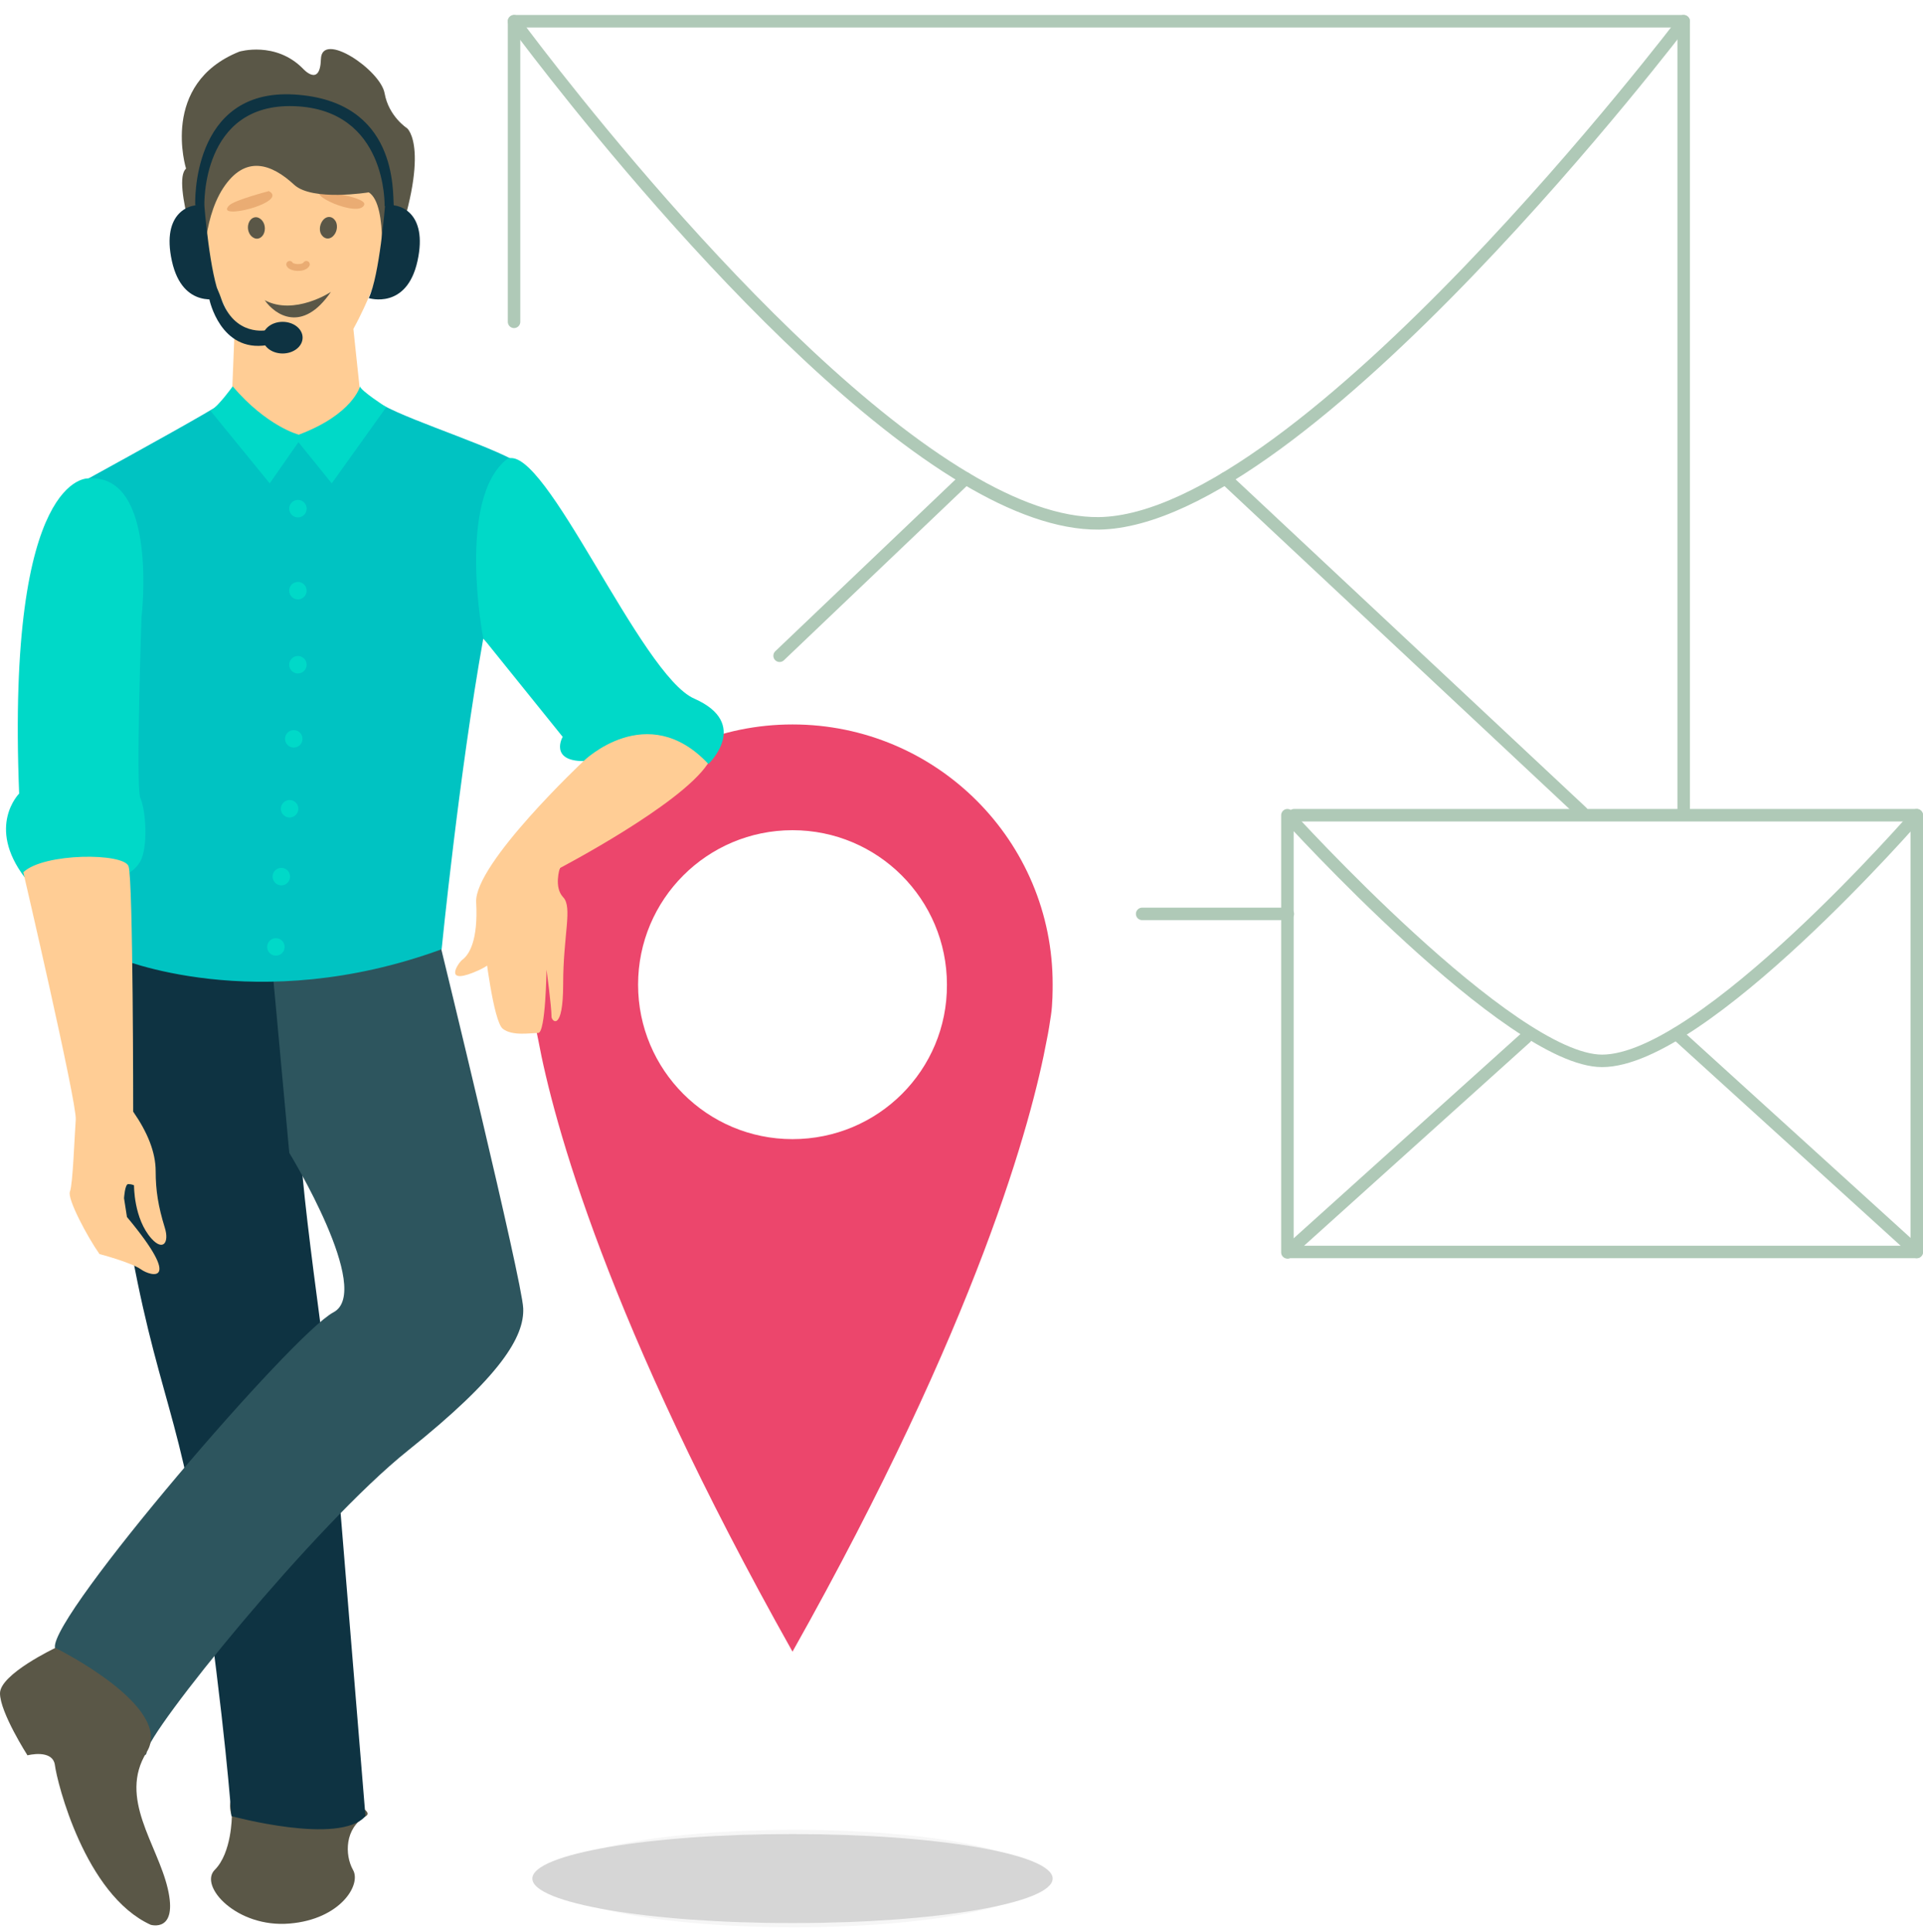 <?xml version="1.0" encoding="utf-8"?>
<!-- Generator: Adobe Illustrator 19.2.0, SVG Export Plug-In . SVG Version: 6.00 Build 0)  -->
<svg version="1.1" id="Layer_1" xmlns="http://www.w3.org/2000/svg" xmlns:xlink="http://www.w3.org/1999/xlink" x="0px" y="0px"
	 viewBox="0 0 462 464.1" style="enable-background:new 0 0 462 464.1;" xml:space="preserve">
<style type="text/css">
	.st0{display:none;}
	.st1{display:inline;fill:#F6F6F6;}
	.st2{fill:none;stroke:#AFC9B7;stroke-width:3;stroke-linecap:round;stroke-linejoin:round;stroke-miterlimit:10;}
	.st3{fill:#FFCD95;}
	.st4{fill:#5A5747;}
	.st5{fill:#EAAC73;}
	.st6{fill:none;stroke:#EAAC73;stroke-width:1.641;stroke-linecap:round;stroke-linejoin:round;stroke-miterlimit:10;}
	.st7{fill:#0E3342;}
	.st8{fill:#EC466C;}
	.st9{fill:#2D555E;}
	.st10{fill:#00C3C2;}
	.st11{fill:#00D9C8;}
	.st12{fill:none;stroke:#F6F6F6;stroke-miterlimit:10;}
	.st13{fill:#D6D6D6;}
</style>
<g class="st0">
	<rect x="-185.4" y="-68.8" class="st1" width="841.9" height="595.3"/>
</g>
<g>
	<polyline class="st2" points="404.5,195.1 404.5,5.1 123.5,5.1 123.5,77.3 	"/>
	<line class="st2" x1="274.4" y1="219.5" x2="309.4" y2="219.5"/>
	<g>
		<path class="st2" d="M404.5,5.1c0,0-91,119.9-140.5,120.6c-9.6,0.1-20.6-4-32-10.8C182.3,85.3,123.5,5.1,123.5,5.1"/>
		<line class="st2" x1="380.1" y1="195.1" x2="294.4" y2="114.9"/>
	</g>
	<g>
		<path class="st2" d="M405.6,2.8"/>
		<line class="st2" x1="187.3" y1="157.5" x2="232" y2="114.9"/>
	</g>
</g>
<g>
	<polyline class="st2" points="310.9,195.8 460.5,195.8 460.5,300.7 309.4,300.7 	"/>
	<g>
		<path class="st2" d="M460.5,195.8c0,0-51.3,59-75.6,59c-22.1,0-75.6-59-75.6-59v105"/>
		<line class="st2" x1="460.5" y1="300.7" x2="402.8" y2="248.3"/>
		<line class="st2" x1="309.4" y1="300.7" x2="366.6" y2="249.2"/>
	</g>
</g>
<path class="st3" d="M70.7,25.5C41.4,25.5,50.3,65,50.3,65s2.4,6.6,6.1,13.3l-1,25.2c0,0,19.5,12.6,32.1,0L84.9,79
	c3.8-6.9,6.2-14,6.2-14S100.1,25.5,70.7,25.5z"/>
<g>
	<path class="st4" d="M63.6,72.1c2.5,3.6,9.1,8,15.9-2C79.6,70.1,70.7,75.9,63.6,72.1z"/>
	<path class="st5" d="M64.6,45.9c0,0-8.1,2.1-9.5,3.4C51.1,53.2,69.6,48.6,64.6,45.9z"/>
	<path class="st5" d="M77.9,46c0,0,10.3,1.4,9.6,3.2C86.2,52.5,72.7,46.2,77.9,46z"/>
	<path class="st6" d="M73.6,63.5c-0.7,1.1-3.6,0.9-4,0"/>
	<path class="st4" d="M80.3,56.4c-0.8,1.1-2.1,1.2-2.9,0.2c-0.8-0.9-0.7-2.5,0.1-3.6c0.8-1.1,2.1-1.2,2.9-0.2
		C81.2,53.7,81.1,55.4,80.3,56.4z"/>
	<path class="st4" d="M63.5,55.8c-0.4,1.3-1.6,1.9-2.6,1.3c-1.1-0.6-1.6-2.1-1.2-3.4c0.4-1.3,1.6-1.9,2.6-1.3
		C63.4,53,63.9,54.5,63.5,55.8z"/>
</g>
<path class="st4" d="M49,65.8c0,0-7.9-22.2-4.3-25.3c0,0-6.4-20.4,12.8-28.1c0,0,8.7-2.6,15.3,4.1c0,0,4.1,4.6,4.3-2.3
	s14.3,2.6,15.3,8.2c1,5.6,5.4,8.4,5.4,8.4s6.1,4.9-3.8,31.7l-2.7,4.9c0,0,2.2-18.1-2.7-21.2c0,0-13.5,2.2-17.9-1.8
	c-5.5-5.1-11.8-7.3-17.1,0.8C48.4,53.2,49,65.8,49,65.8z"/>
<path class="st7" d="M49.1,49.4c0,0,1.3,16.7,3.9,22.2c0,0-9.1,2.9-11.7-8.9S45.8,48.6,49.1,49.4z"/>
<path class="st7" d="M92.5,49.4c0,0-1.3,16.7-3.9,22.2c0,0,9.1,2.9,11.7-8.9S95.8,48.6,92.5,49.4z"/>
<path class="st7" d="M46.9,49.3c0,0-1.2-28.1,23.8-26.6c25,1.5,23.6,23.5,23.9,26.7l-2.2,0.1c0,0,0.7-23.2-21.7-24
	c-22.5-0.8-21.6,24-21.6,24L46.9,49.3z"/>
<path class="st7" d="M50.3,71.9c0,0,2.6,12.8,13.8,11v-3.6c0,0-7.8,1.7-11-7.7C49.8,62.1,46,68.9,50.3,71.9z"/>
<ellipse class="st7" cx="67.9" cy="81.1" rx="4.8" ry="3.8"/>
<path class="st8" d="M190.4,174c-34.5,0-62.5,28-62.5,62.5c0,1.1,0.1,4.6,0.4,7.3c0.2,2,0.6,4,1,5.9c3.6,19.4,16.5,67.7,61.1,147
	c44.6-79.3,57.5-127.6,61.1-147c0.4-1.9,0.7-3.9,1-5.9c0.4-2.6,0.4-6.2,0.4-7.3C253,202,225,174,190.4,174z M190.4,273.6
	c-20.5,0-37.1-16.6-37.1-37.1c0-20.5,16.6-37.1,37.1-37.1c20.5,0,37.1,16.6,37.1,37.1C227.6,257,211,273.6,190.4,273.6z"/>
<path class="st4" d="M55.7,436.2c0,0,0,8.8-4.1,12.9c-3.9,3.9,5.3,14,18,12.9c12.1-1,17.3-9.3,15.2-12.9c-2-3.6-2-10,3.1-12.9
	C92.9,433.2,50.6,421.2,55.7,436.2"/>
<path class="st7" d="M29.1,216.7c0,0-7.1,22,0,68.9s13.8,51.1,19.4,89.9s7.1,60.7,7.1,60.7s26,7.1,32.2,0c0,0-7.1-86.7-7.7-93.9
	c-0.5-7.1-9.6-67.2-7.7-71.3c2-4.1-8.2-54.3-8.2-54.3H29.1z"/>
<path class="st9" d="M106,227.9c0,0,19.4,79.5,19.7,86.3c0.3,6.8-5.3,16.3-27.7,34.2s-62.8,67.9-62.8,72.5c0,4.6-20.9-17.6-22-25.2
	s57.2-75.4,66.9-80.5s-10.6-38.3-10.6-38.3l-4.2-45.7C65.3,231.3,94.6,220.8,106,227.9z"/>
<path class="st10" d="M28.1,230c0,0,33.4,14.3,78-2c0,0,4.2-42.2,10-74.6l25.1,23.7c0,0-6.6-6.3,1.6-6.3c0,0-6.2-17.5,8.4-1.8
	c0,0,18.8,3.4,5.2-2.6s-24.2-51.3-33.2-56S93.8,99.5,89.7,95.8c0,0-12,12-16,10.8S54.8,95.7,53,97c-1.8,1.4-19.5,11.2-31.7,17.9
	C21.3,114.9,23.9,178.9,28.1,230z"/>
<path class="st11" d="M21.3,114.9c0,0-19.8-1.7-16.7,75.7c0,0-7.9,7.9,1.3,20.1c0,0,22.8,5.1,27.8-3.8c1.8-3.2,1.5-11.7,0-15.3
	c-1.1-2.6,0.3-43.4,0.3-43.4S38.1,113.8,21.3,114.9z"/>
<path class="st4" d="M13.3,395.8c0,0-13.3,6.3-13.3,10.9c0,4.6,6.6,14.9,6.6,14.9s6.1-1.6,6.6,2.4s7.2,31.1,23,38.3
	c0,0,6.6,2,4.1-8.7c-2.5-10.7-11.9-21.7-5.1-32.7C42.1,410,13.3,395.8,13.3,395.8z"/>
<path class="st3" d="M140.2,182.8c0,0-26.3,24.7-25.8,33.9c0.5,9.2-1.7,12.6-3.3,13.8c-0.8,0.5-4.7,6,2.6,3.1c9-3.6,2.8-5.7,2.8-5.7
	s2,17.4,4.3,19.2s6.7,1,8.5,1s2-15.2,2-15.2s1.2,8.8,1.2,11.3c0,1.1,2.8,3.8,2.8-7.9c0-11.7,2.3-18.4,0-20.8c-2.3-2.4-0.8-7-0.8-7
	s28.9-15.1,35.5-25C176.8,173.5,143.2,160.9,140.2,182.8z"/>
<path class="st3" d="M5.6,209.5c0,0,12.9,55.4,12.6,59.4s-0.7,15.6-1.4,17.3s4.2,10.9,7.1,15c0,0,7.6,2,10,3.7
	c2.4,1.7,10.2,3.7-3.4-12.6l-0.7-4.5c0,0,0.2-3.4,1-3.4c0.9,0,1.4,0.3,1.4,0.3s-0.1,8,4.2,12.8c2.8,3.1,4.3,0.9,3.2-2.6
	c-1.6-5.2-2.2-9-2.2-13.6c0-4.6-2-9.4-5.4-14.3c0,0,0-55.4-1.1-58.9C29.9,204.8,10.5,204.8,5.6,209.5z"/>
<path class="st11" d="M55.9,92.8c0,0-3.2,4.5-5.3,5.9l14.2,17.4l6.9-9.9l8,9.9l13.1-18.3c0,0-6.2-4-6.3-5c0,0-1.7,6.7-14.7,11.6
	C71.7,104.4,64.1,102.4,55.9,92.8z"/>
<ellipse class="st12" cx="190.9" cy="451.2" rx="58.1" ry="11.2"/>
<path class="st11" d="M140.2,182.8c0,0,15.3-15,30,0.7c0,0,10.2-9.7-3.4-15.7c-12.9-5.6-35.9-61.4-44.9-57.6h0
	c-12.3,9.5-5.8,43.1-5.8,43.1l19.1,23.7C135.1,177,132,182.8,140.2,182.8z"/>
<ellipse class="st13" cx="190.4" cy="451.2" rx="62.5" ry="10.7"/>
<ellipse transform="matrix(0.986 -0.165 0.165 0.986 -19.183 13.496)" class="st11" cx="71.6" cy="122.2" rx="2.1" ry="2.1"/>
<ellipse transform="matrix(0.986 -0.165 0.165 0.986 -22.437 13.766)" class="st11" cx="71.6" cy="141.9" rx="2.1" ry="2.1"/>
<ellipse transform="matrix(0.986 -0.165 0.165 0.986 -25.373 14.01)" class="st11" cx="71.6" cy="159.7" rx="2.1" ry="2.1"/>
<ellipse transform="matrix(0.986 -0.165 0.165 0.986 -28.323 14.089)" class="st11" cx="70.6" cy="177.5" rx="2.1" ry="2.1"/>
<ellipse transform="matrix(0.986 -0.165 0.165 0.986 -31.107 14.154)" class="st11" cx="69.6" cy="194.3" rx="2.1" ry="2.1"/>
<ellipse transform="matrix(0.986 -0.165 0.165 0.986 -33.815 14.047)" class="st11" cx="67.6" cy="210.6" rx="2.1" ry="2.1"/>
<ellipse transform="matrix(0.986 -0.165 0.165 0.986 -36.624 14.053)" class="st11" cx="66.3" cy="227.5" rx="2.1" ry="2.1"/>
</svg>
